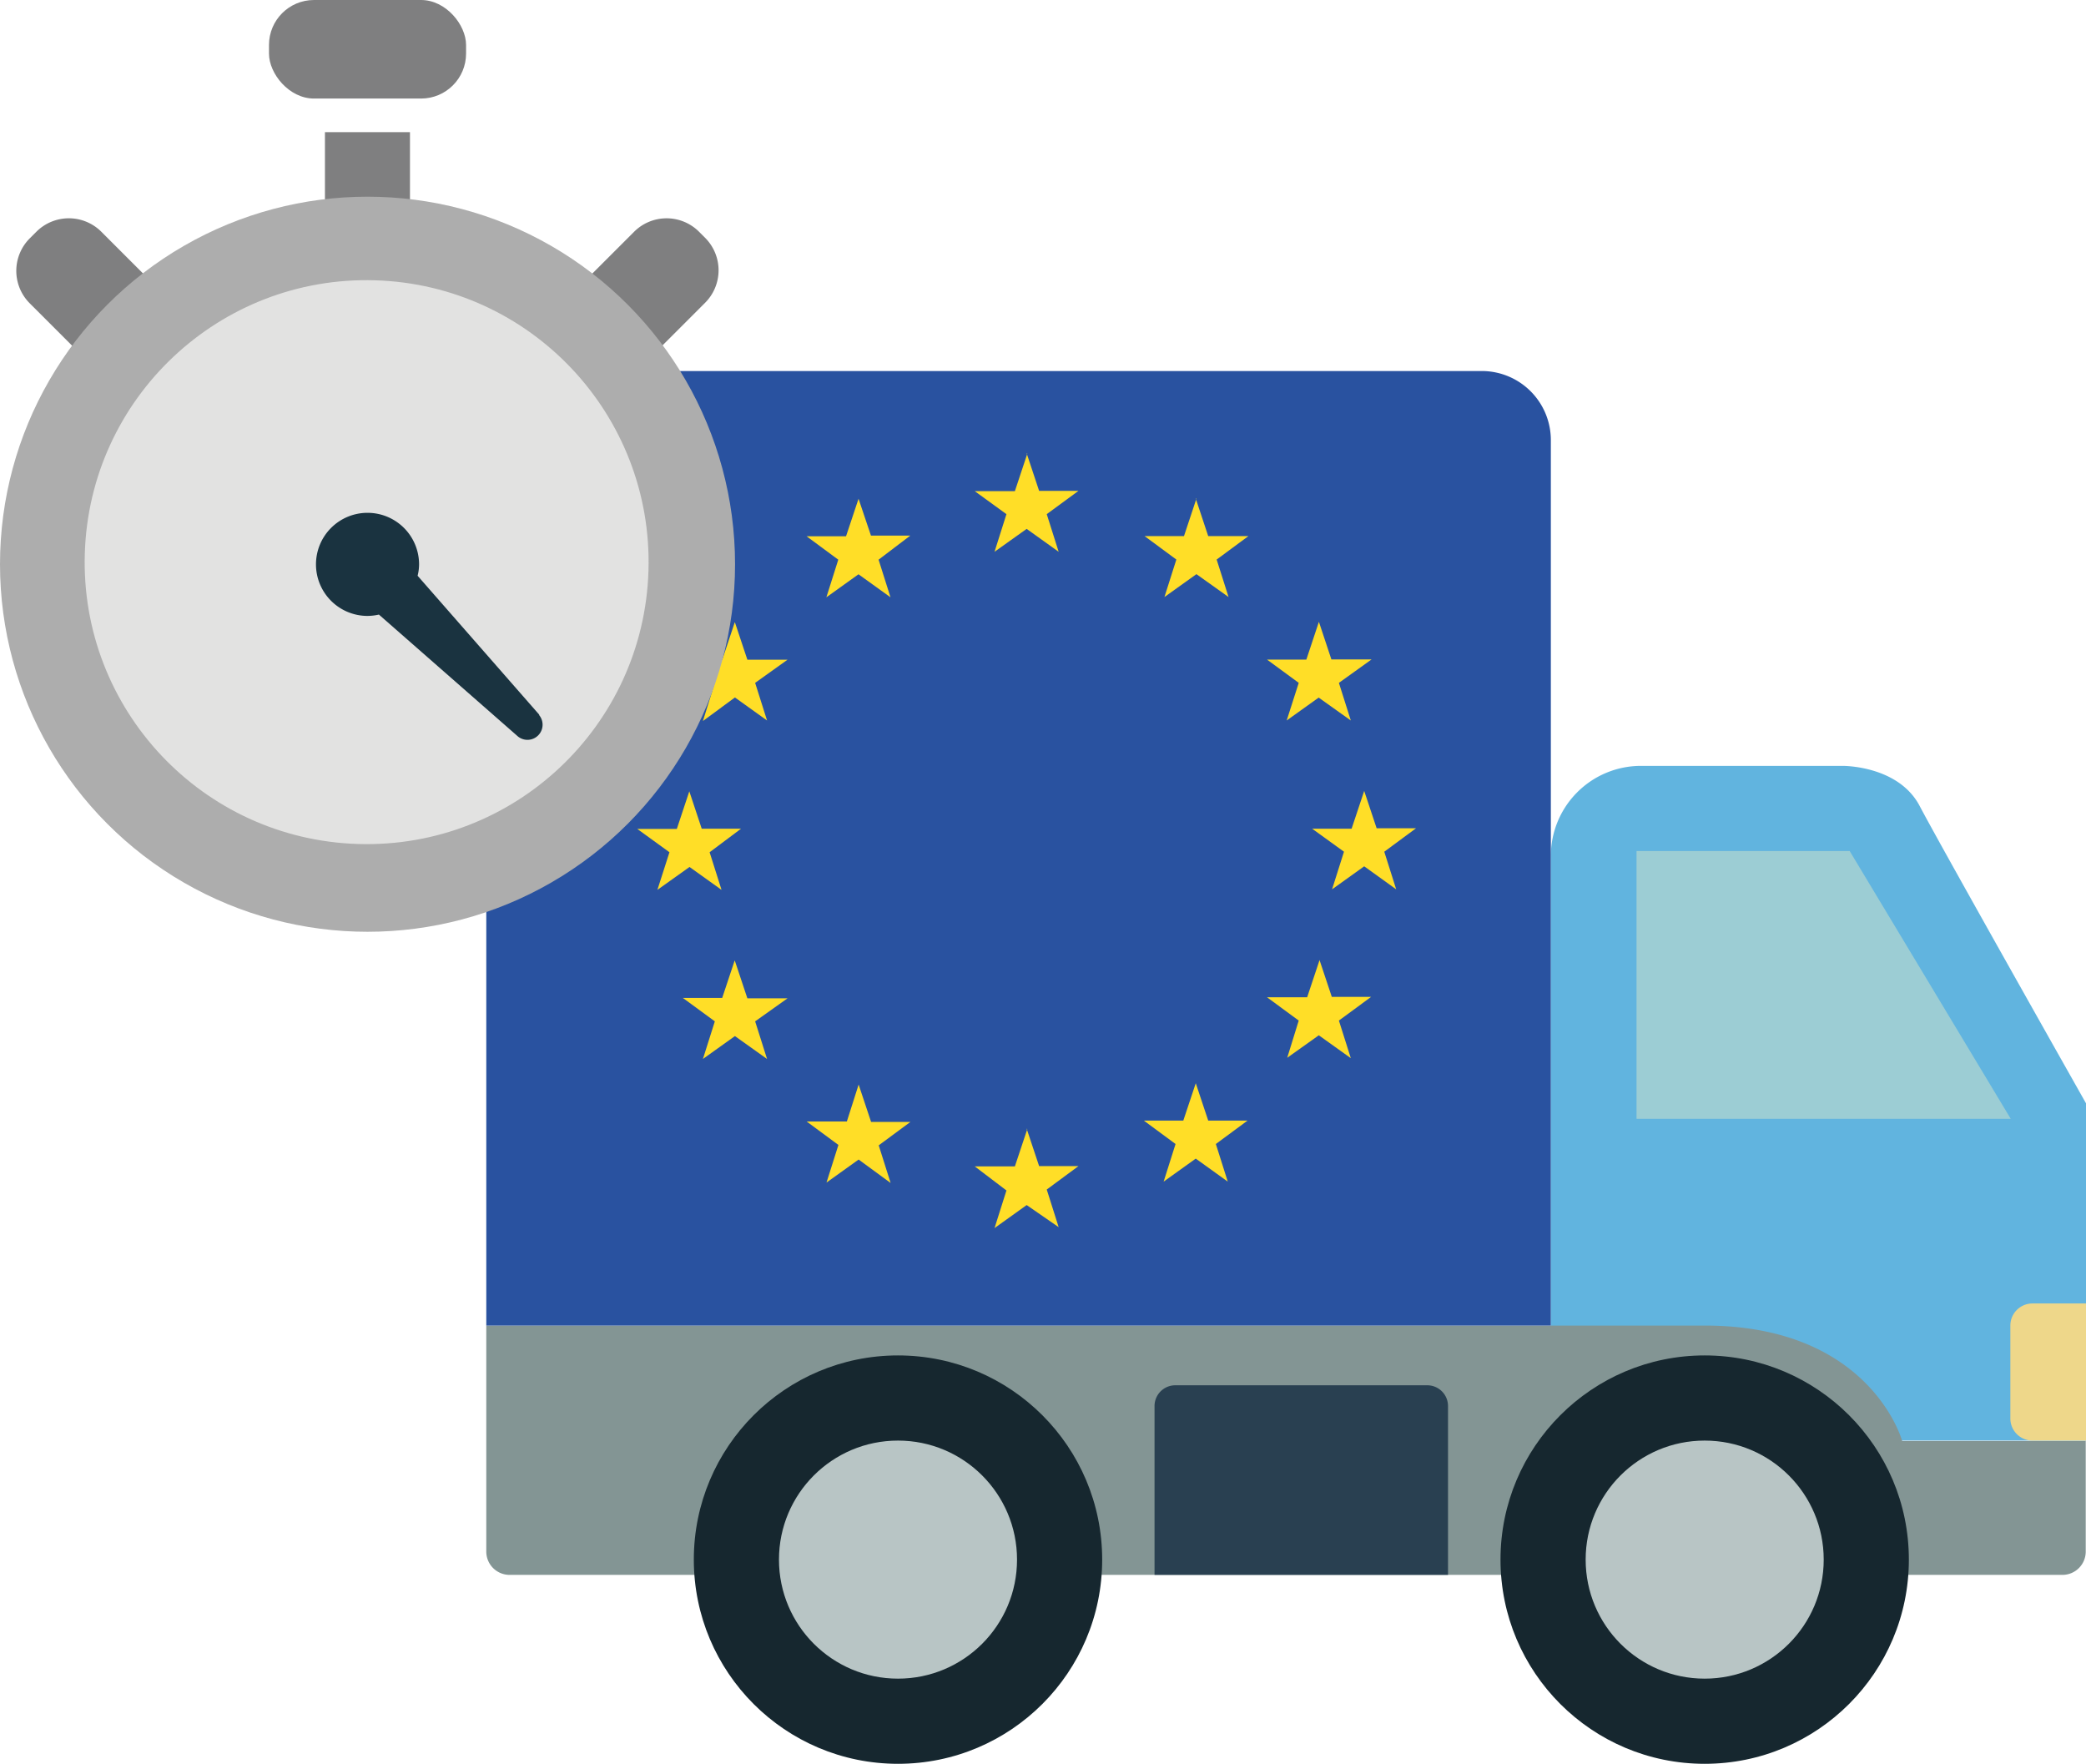 <svg id="Layer_1" data-name="Layer 1" xmlns="http://www.w3.org/2000/svg" viewBox="0 0 155.8 131.73"><defs><style>.cls-1{fill:#61b4df;}.cls-2{fill:#eed78a;}.cls-3{fill:#9ccdd4;}.cls-4{fill:#839594;}.cls-5{fill:#16272f;}.cls-6{fill:#b8c5c5;}.cls-7{fill:#294051;}.cls-8{fill:none;}.cls-9{fill:#2952a0;}.cls-10{fill:#ffde27;fill-rule:evenodd;}.cls-11{fill:#7f7f80;}.cls-12{fill:#adadad;}.cls-13{fill:#e2e2e1;}.cls-14{fill:#1a3340;}</style></defs><title>europe-van</title><path class="cls-1" d="M155.8,107.59H122.54a6.73,6.73,0,0,1-6.71-6.72V63.92a6.73,6.73,0,0,1,6.71-6.72h15.08s4.16-.05,5.76,3S155.8,82.4,155.8,82.4Z"/><path class="cls-2" d="M155.8,107.59h-4a1.65,1.65,0,0,1-1.65-1.65V99a1.65,1.65,0,0,1,1.65-1.65h4Z"/><path class="cls-2" d="M155.8,99v7"/><polygon class="cls-3" points="122.23 63.56 122.23 83.56 150.18 83.56 138.15 63.56 122.23 63.56"/><path class="cls-4" d="M36.32,99v16.89a1.74,1.74,0,0,0,1.73,1.73h116a1.74,1.74,0,0,0,1.73-1.73v-8.27H142.07S139.73,99,127.32,99Z"/><circle class="cls-5" cx="67.07" cy="116.48" r="15.25"/><circle class="cls-6" cx="67.07" cy="116.48" r="8.89"/><circle class="cls-5" cx="127.32" cy="116.48" r="15.25"/><circle class="cls-6" cx="127.32" cy="116.48" r="8.89"/><path class="cls-7" d="M86.23,117.59V105a1.55,1.55,0,0,1,1.54-1.54h18.84a1.55,1.55,0,0,1,1.54,1.54v12.62H86.23Z"/><path class="cls-8" d="M36.32,99h79.51"/><path class="cls-9" d="M115.83,99V32.85a5.16,5.16,0,0,0-5.14-5.14H41.45a5.15,5.15,0,0,0-5.13,5.14V99Z"/><path class="cls-10" d="M76.68,33.86l.93,2.8,2.94,0-2.37,1.74.89,2.81-2.39-1.71-2.4,1.71.89-2.81L72.8,36.68l3,0,.93-2.8ZM64.13,81l.93,2.79,2.94,0-2.37,1.75.89,2.81L64.13,86.6l-2.4,1.72.89-2.81-2.37-1.75,3,0L64.13,81Zm-9.24-9.23.93,2.79,3,0L56.4,76.28l.89,2.81-2.4-1.71L52.5,79.09l.89-2.81L51,74.53l2.94,0,.93-2.79ZM51.48,59.09l.93,2.8,2.94,0L53,63.65l.89,2.81-2.39-1.71-2.4,1.71L50,63.65,47.6,61.91l2.95,0,.93-2.8Zm3.41-12.61.93,2.79,3,0L56.4,51l.89,2.81-2.4-1.72L52.5,53.85,53.39,51,51,49.29l2.94,0,.93-2.79Zm9.23-9.24L65.05,40l2.94,0L65.62,41.8l.89,2.81-2.39-1.72-2.4,1.72.89-2.81-2.37-1.75,2.95,0,.93-2.79Zm25.19,0,.93,2.8,3,0-2.37,1.75.89,2.8-2.4-1.71-2.39,1.71.89-2.8-2.37-1.75,2.94,0,.93-2.8Zm9.2,9.21.93,2.8,3,0L100,51l.89,2.81-2.4-1.71-2.39,1.71L97,51l-2.37-1.74,2.94,0,.93-2.8Zm3.38,12.62.93,2.79,2.94,0-2.37,1.75.89,2.81-2.39-1.72-2.4,1.72.89-2.81L98,61.89l2.95,0,.93-2.79ZM98.54,71.66l.93,2.79,2.94,0L100,76.22l.89,2.81-2.39-1.71L96.14,79,97,76.22l-2.37-1.74,3,0,.93-2.79ZM89.31,80.9l.93,2.79,2.94,0-2.37,1.75.89,2.81-2.39-1.72-2.4,1.72.89-2.81-2.37-1.75,2.95,0,.93-2.79ZM76.68,84.3l.93,2.79,2.94,0-2.37,1.75.89,2.81L76.68,90l-2.4,1.72.89-2.81L72.8,87.11l3,0,.93-2.79Z"/><path class="cls-11" d="M48.41,16h.66a3.43,3.43,0,0,1,3.43,3.43v6a1,1,0,0,1-1,1H46a1,1,0,0,1-1-1v-6A3.43,3.43,0,0,1,48.41,16Z" transform="translate(29.28 -28.25) rotate(45)"/><path class="cls-11" d="M3.36,16H8.95a1,1,0,0,1,1,1v6A3.43,3.43,0,0,1,6.48,26.4H5.82A3.43,3.43,0,0,1,2.39,23V17a1,1,0,0,1,1-1Z" transform="translate(25.5 31.86) rotate(135)"/><rect class="cls-11" x="24.27" y="9.87" width="6.35" height="6.01"/><rect class="cls-11" x="20.09" width="14.72" height="7.36" rx="3.36" ry="3.36"/><circle class="cls-12" cx="27.45" cy="42.14" r="27.45"/><circle class="cls-13" cx="27.45" cy="42.14" r="21.05" transform="matrix(0.03, -1, 1, 0.03, -15.58, 68.17)"/><path class="cls-14" d="M40.27,53.37,31.19,43a3.49,3.49,0,0,0,.11-.86A3.85,3.85,0,1,0,27.45,46a4,4,0,0,0,.85-.1L38.68,55a1.13,1.13,0,0,0,1.59-1.59Z"/></svg>